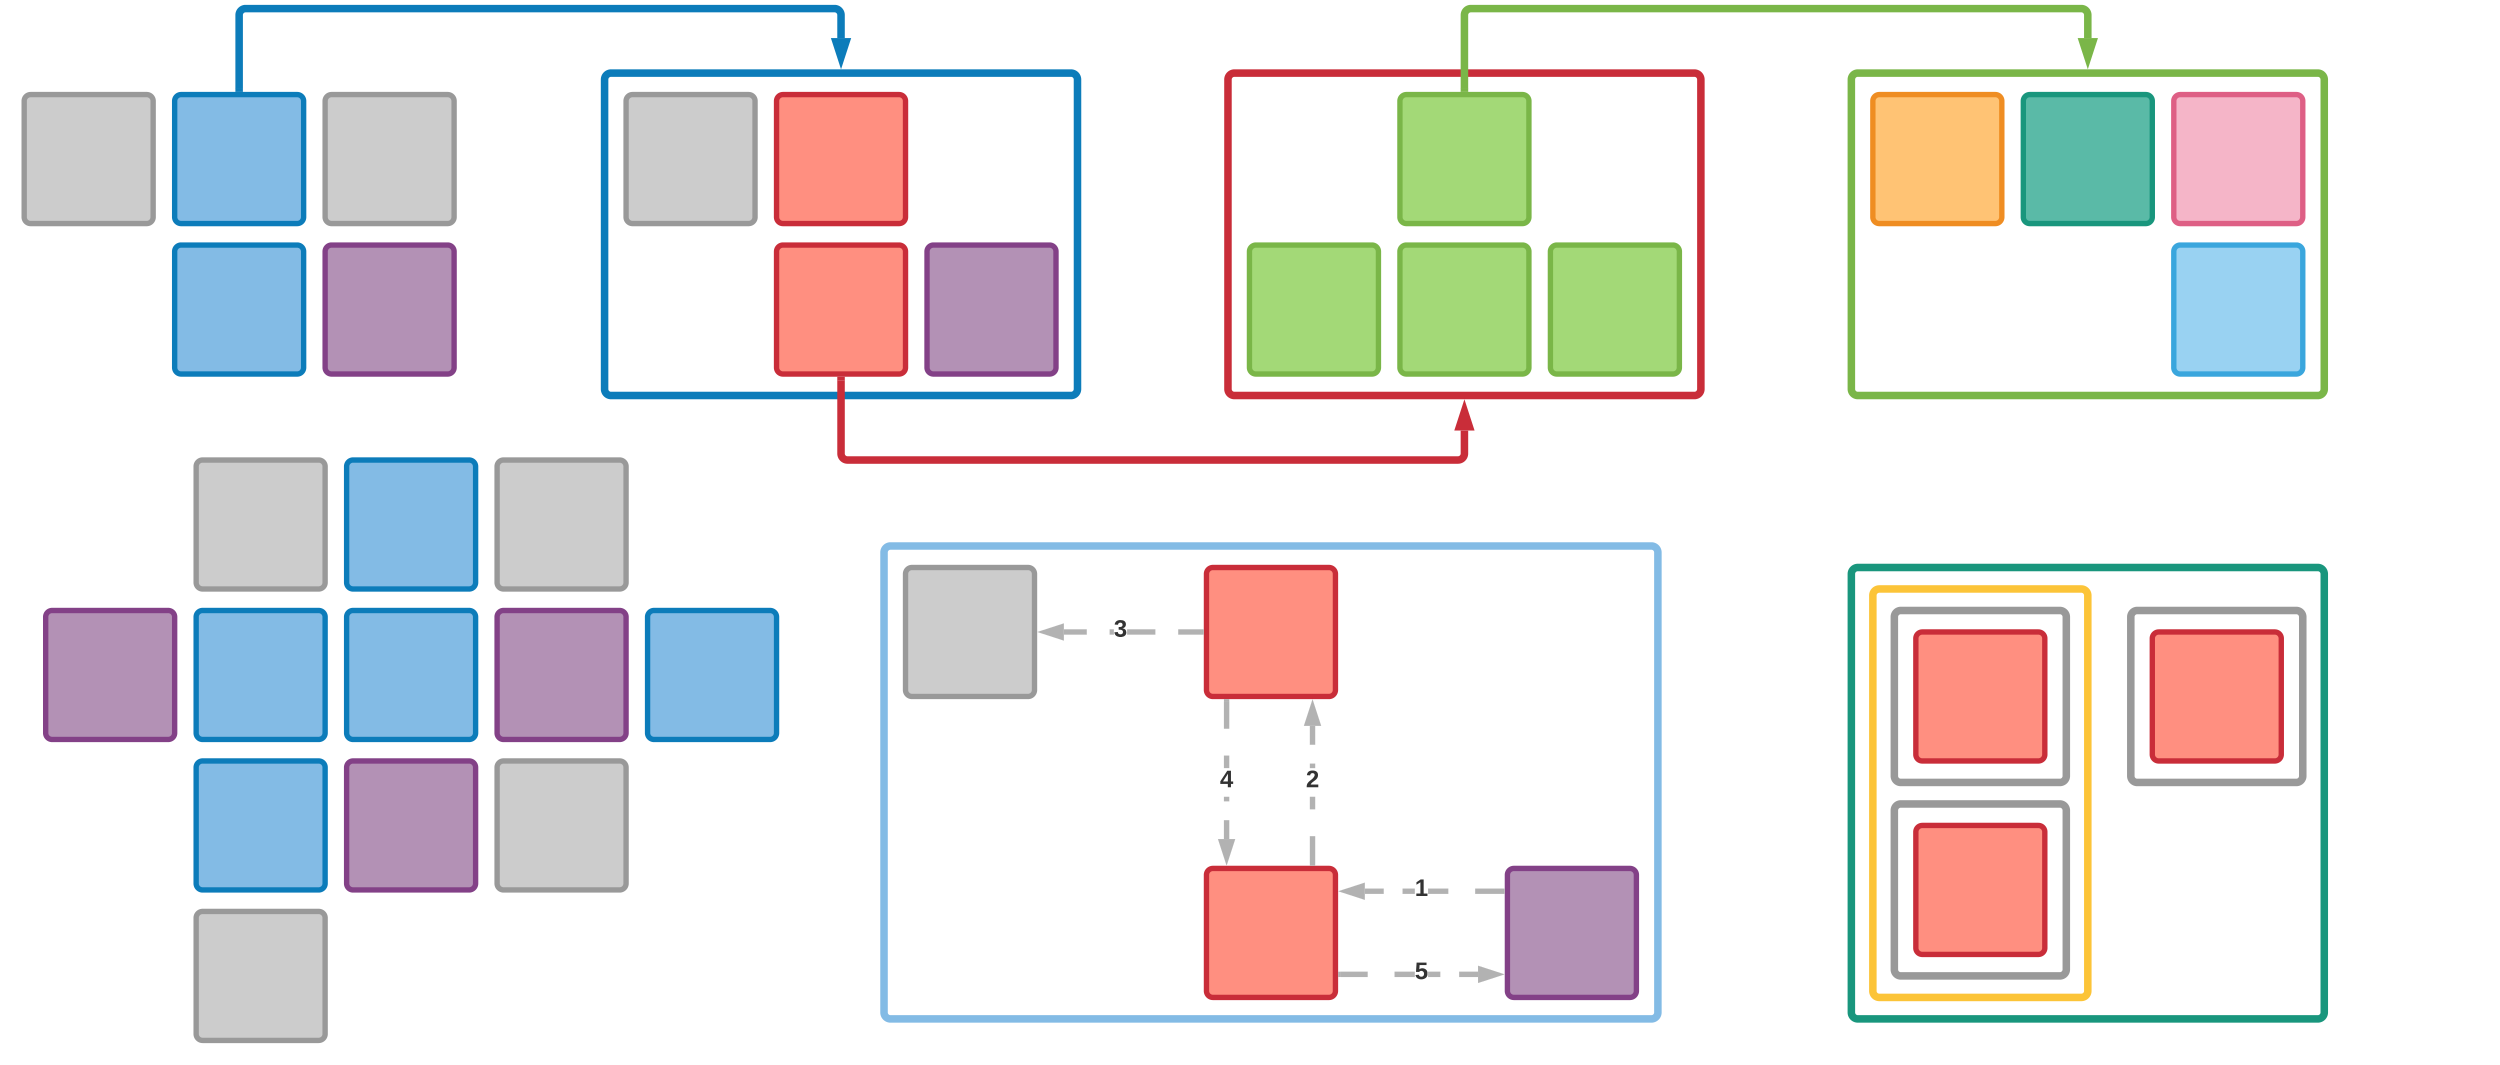 <svg xmlns="http://www.w3.org/2000/svg" xmlns:xlink="http://www.w3.org/1999/xlink" xmlns:lucid="lucid" width="2326" height="990.5"><g transform="translate(1722.5 48)" lucid:page-tab-id="7E.B-4S..4E3"><path d="M-2000-500h3000v1500h-3000z" fill="#fff"/><path d="M-1420 46a6 6 0 0 1 6-6h108a6 6 0 0 1 6 6v108a6 6 0 0 1-6 6h-108a6 6 0 0 1-6-6zM-1700 46a6 6 0 0 1 6-6h108a6 6 0 0 1 6 6v108a6 6 0 0 1-6 6h-108a6 6 0 0 1-6-6z" stroke="#999" stroke-width="5" fill="#ccc"/><path d="M-1560 46a6 6 0 0 1 6-6h108a6 6 0 0 1 6 6v108a6 6 0 0 1-6 6h-108a6 6 0 0 1-6-6z" stroke="#0c7cba" stroke-width="5" fill="#83bbe5"/><path d="M-1420 186a6 6 0 0 1 6-6h108a6 6 0 0 1 6 6v108a6 6 0 0 1-6 6h-108a6 6 0 0 1-6-6z" stroke="#834187" stroke-width="5" fill="#b391b5"/><path d="M-1560 186a6 6 0 0 1 6-6h108a6 6 0 0 1 6 6v108a6 6 0 0 1-6 6h-108a6 6 0 0 1-6-6z" stroke="#0c7cba" stroke-width="5" fill="#83bbe5"/><path d="M-1160 26a6 6 0 0 1 6-6h428a6 6 0 0 1 6 6v288a6 6 0 0 1-6 6h-428a6 6 0 0 1-6-6z" stroke="#0c7cba" stroke-width="7" fill-opacity="0"/><path d="M-1000 46a6 6 0 0 1 6-6h108a6 6 0 0 1 6 6v108a6 6 0 0 1-6 6h-108a6 6 0 0 1-6-6zM-1000 186a6 6 0 0 1 6-6h108a6 6 0 0 1 6 6v108a6 6 0 0 1-6 6h-108a6 6 0 0 1-6-6z" stroke="#c92d39" stroke-width="5" fill="#ff8f80"/><path d="M-1140 46a6 6 0 0 1 6-6h108a6 6 0 0 1 6 6v108a6 6 0 0 1-6 6h-108a6 6 0 0 1-6-6z" stroke="#999" stroke-width="5" fill="#ccc"/><path d="M-860 186a6 6 0 0 1 6-6h108a6 6 0 0 1 6 6v108a6 6 0 0 1-6 6h-108a6 6 0 0 1-6-6z" stroke="#834187" stroke-width="5" fill="#b391b5"/><path d="M-580 26a6 6 0 0 1 6-6h428a6 6 0 0 1 6 6v288a6 6 0 0 1-6 6h-428a6 6 0 0 1-6-6z" stroke="#c92d39" stroke-width="7" fill-opacity="0"/><path d="M-420 46a6 6 0 0 1 6-6h108a6 6 0 0 1 6 6v108a6 6 0 0 1-6 6h-108a6 6 0 0 1-6-6zM-420 186a6 6 0 0 1 6-6h108a6 6 0 0 1 6 6v108a6 6 0 0 1-6 6h-108a6 6 0 0 1-6-6zM-560 186a6 6 0 0 1 6-6h108a6 6 0 0 1 6 6v108a6 6 0 0 1-6 6h-108a6 6 0 0 1-6-6zM-280 186a6 6 0 0 1 6-6h108a6 6 0 0 1 6 6v108a6 6 0 0 1-6 6h-108a6 6 0 0 1-6-6z" stroke="#7ab648" stroke-width="5" fill="#a3d977"/><path d="M0 26a6 6 0 0 1 6-6h428a6 6 0 0 1 6 6v288a6 6 0 0 1-6 6H6a6 6 0 0 1-6-6z" stroke="#7ab648" stroke-width="7" fill-opacity="0"/><path d="M20 46a6 6 0 0 1 6-6h108a6 6 0 0 1 6 6v108a6 6 0 0 1-6 6H26a6 6 0 0 1-6-6z" stroke="#ef8d22" stroke-width="5" fill="#ffc374"/><path d="M300 46a6 6 0 0 1 6-6h108a6 6 0 0 1 6 6v108a6 6 0 0 1-6 6H306a6 6 0 0 1-6-6z" stroke="#de5f85" stroke-width="5" fill="#f5b5c8"/><path d="M160 46a6 6 0 0 1 6-6h108a6 6 0 0 1 6 6v108a6 6 0 0 1-6 6H166a6 6 0 0 1-6-6z" stroke="#19967d" stroke-width="5" fill="#5abaa7"/><path d="M300 186a6 6 0 0 1 6-6h108a6 6 0 0 1 6 6v108a6 6 0 0 1-6 6H306a6 6 0 0 1-6-6z" stroke="#3aa6dd" stroke-width="5" fill="#99d2f2"/><path d="M-1500 34v-68a6 6 0 0 1 6-6h548a6 6 0 0 1 6 6v21.4" stroke="#0c7cba" stroke-width="7" fill="none"/><path d="M-1496.53 37.5h-6.94v-3.6h6.94z" stroke="#0c7cba" stroke-width=".05" fill="#0c7cba"/><path d="M-940 5.17l-4.63-14.26h9.26z" stroke="#0c7cba" stroke-width="7" fill="#0c7cba"/><path d="M-940 306v68a6 6 0 0 0 6 6h568a6 6 0 0 0 6-6v-21.4" stroke="#c92d39" stroke-width="7" fill="none"/><path d="M-936.52 306.1h-6.96v-3.6h6.96z" stroke="#c92d39" stroke-width=".05" fill="#c92d39"/><path d="M-360 334.83l4.63 14.26h-9.26z" stroke="#c92d39" stroke-width="7" fill="#c92d39"/><path d="M-360 34v-68a6 6 0 0 1 6-6h568a6 6 0 0 1 6 6v21.4" stroke="#7ab648" stroke-width="7" fill="none"/><path d="M-356.52 37.5h-6.96v-3.6h6.96z" stroke="#7ab648" stroke-width=".05" fill="#7ab648"/><path d="M220 5.17L215.37-9.1h9.26z" stroke="#7ab648" stroke-width="7" fill="#7ab648"/><path d="M-160 466a6 6 0 0 1 6-6h728a6 6 0 0 1 6 6v428a6 6 0 0 1-6 6h-728a6 6 0 0 1-6-6z" stroke="#000" stroke-opacity="0" stroke-width="7" fill-opacity="0"/><path d="M-600 486a6 6 0 0 1 6-6h108a6 6 0 0 1 6 6v108a6 6 0 0 1-6 6h-108a6 6 0 0 1-6-6zM-600 766a6 6 0 0 1 6-6h108a6 6 0 0 1 6 6v108a6 6 0 0 1-6 6h-108a6 6 0 0 1-6-6z" stroke="#c92d39" stroke-width="5" fill="#ff8f80"/><path d="M-880 486a6 6 0 0 1 6-6h108a6 6 0 0 1 6 6v108a6 6 0 0 1-6 6h-108a6 6 0 0 1-6-6z" stroke="#999" stroke-width="5" fill="#ccc"/><path d="M-320 766a6 6 0 0 1 6-6h108a6 6 0 0 1 6 6v108a6 6 0 0 1-6 6h-108a6 6 0 0 1-6-6z" stroke="#834187" stroke-width="5" fill="#b391b5"/><path d="M-900 466a6 6 0 0 1 6-6h708a6 6 0 0 1 6 6v428a6 6 0 0 1-6 6h-708a6 6 0 0 1-6-6z" stroke="#83bbe5" stroke-width="7" fill-opacity="0"/><path d="M-435.1 783.68h-17.54v-4.95h17.54zm28.93 0h-11.38v-4.95h11.38zm31.17 0h-18.83v-4.95H-375zm50 0h-25v-4.95h25z" stroke="#b2b2b2" stroke-width=".05" fill="#b2b2b2"/><path d="M-322.5 783.68h-2.56v-4.95h2.56z" fill="#b2b2b2"/><path stroke="#b2b2b2" stroke-width=".05" fill="#b2b2b2"/><path d="M-455.14 785.84l-14.27-4.63 14.26-4.63z" fill="#b2b2b2"/><path d="M-452.67 789.25l-24.75-8.04 24.75-8.04zm-8.73-8.04l3.78 1.23v-2.45z" stroke="#b2b2b2" stroke-width=".05" fill="#b2b2b2"/><use xlink:href="#a" transform="matrix(1,0,0,1,-406.173,767.872) translate(0 17.778)"/><path d="M-498.85 755h-4.95v-25h4.95zm0-50h-4.95v-11.67h4.95zm0-38.33h-4.95v-4.22h4.95zm0-21.76h-4.95v-17.54h4.95z" stroke="#b2b2b2" stroke-width=".05" fill="#b2b2b2"/><path d="M-498.85 757.5h-4.95v-2.56h4.95z" fill="#b2b2b2"/><path stroke="#b2b2b2" stroke-width=".05" fill="#b2b2b2"/><path d="M-496.7 624.86h-9.26l4.64-14.27z" fill="#b2b2b2"/><path d="M-493.28 627.33h-16.08l8.04-24.75zm-9.27-4.95h2.46l-1.22-3.78z" stroke="#b2b2b2" stroke-width=".05" fill="#b2b2b2"/><use xlink:href="#b" transform="matrix(1,0,0,1,-507.493,666.667) translate(0 17.778)"/><path d="M-605 542.48h-21.27v-4.96H-605zm-81.17 0h-3.93v-4.96h3.93zm-25.2 0h-21.27v-4.96h21.27zm63.82 0h-26.28v-4.96h26.28z" stroke="#b2b2b2" stroke-width=".05" fill="#b2b2b2"/><path d="M-602.5 542.48h-2.56v-4.96h2.56z" fill="#b2b2b2"/><path stroke="#b2b2b2" stroke-width=".05" fill="#b2b2b2"/><path d="M-735.14 544.63L-749.4 540l14.26-4.63z" fill="#b2b2b2"/><path d="M-732.67 548.04l-24.75-8.04 24.75-8.04zm-8.73-8.04l3.78 1.23v-2.46z" stroke="#b2b2b2" stroke-width=".05" fill="#b2b2b2"/><use xlink:href="#c" transform="matrix(1,0,0,1,-686.173,526.667) translate(0 17.778)"/><path d="M-578.8 732.64h-4.94V715.1h4.95zm0-35.1h-4.94v-4.2h4.95zm0-30.87h-4.94V655h4.95zm0-36.67h-4.94v-25h4.95z" stroke="#b2b2b2" stroke-width=".05" fill="#b2b2b2"/><path d="M-578.8 605.06h-4.94v-2.56h4.95z" fill="#b2b2b2"/><path stroke="#b2b2b2" stroke-width=".05" fill="#b2b2b2"/><path d="M-581.27 749.4l-4.63-14.26h9.27z" fill="#b2b2b2"/><path d="M-581.27 757.42l-8.04-24.75h16.08zm-1.23-19.8l1.23 3.78 1.23-3.78z" stroke="#b2b2b2" stroke-width=".05" fill="#b2b2b2"/><use xlink:href="#d" transform="matrix(1,0,0,1,-587.439,666.667) translate(0 17.778)"/><path d="M-450 861.02h-25v-4.95h25zm43.83 0H-425v-4.95h18.83zm23.72 0h-11.38v-4.95h11.38zm35.1 0h-17.55v-4.95h17.54z" stroke="#b2b2b2" stroke-width=".05" fill="#b2b2b2"/><path d="M-474.94 861.02h-2.56v-4.95h2.56z" fill="#b2b2b2"/><path stroke="#b2b2b2" stroke-width=".05" fill="#b2b2b2"/><path d="M-330.6 858.54l-14.26 4.64v-9.27z" fill="#b2b2b2"/><path d="M-322.58 858.54l-24.75 8.05v-16.1zm-19.8 1.23l3.78-1.23-3.78-1.23z" stroke="#b2b2b2" stroke-width=".05" fill="#b2b2b2"/><use xlink:href="#e" transform="matrix(1,0,0,1,-406.173,845.21) translate(0 17.778)"/><path d="M-1260 386a6 6 0 0 1 6-6h108a6 6 0 0 1 6 6v108a6 6 0 0 1-6 6h-108a6 6 0 0 1-6-6zM-1540 386a6 6 0 0 1 6-6h108a6 6 0 0 1 6 6v108a6 6 0 0 1-6 6h-108a6 6 0 0 1-6-6z" stroke="#999" stroke-width="5" fill="#ccc"/><path d="M-1400 386a6 6 0 0 1 6-6h108a6 6 0 0 1 6 6v108a6 6 0 0 1-6 6h-108a6 6 0 0 1-6-6z" stroke="#0c7cba" stroke-width="5" fill="#83bbe5"/><path d="M-1260 526a6 6 0 0 1 6-6h108a6 6 0 0 1 6 6v108a6 6 0 0 1-6 6h-108a6 6 0 0 1-6-6z" stroke="#834187" stroke-width="5" fill="#b391b5"/><path d="M-1400 526a6 6 0 0 1 6-6h108a6 6 0 0 1 6 6v108a6 6 0 0 1-6 6h-108a6 6 0 0 1-6-6z" stroke="#0c7cba" stroke-width="5" fill="#83bbe5"/><path d="M-1400 666a6 6 0 0 1 6-6h108a6 6 0 0 1 6 6v108a6 6 0 0 1-6 6h-108a6 6 0 0 1-6-6z" stroke="#834187" stroke-width="5" fill="#b391b5"/><path d="M-1540 526a6 6 0 0 1 6-6h108a6 6 0 0 1 6 6v108a6 6 0 0 1-6 6h-108a6 6 0 0 1-6-6z" stroke="#0c7cba" stroke-width="5" fill="#83bbe5"/><path d="M-1260 666a6 6 0 0 1 6-6h108a6 6 0 0 1 6 6v108a6 6 0 0 1-6 6h-108a6 6 0 0 1-6-6z" stroke="#999" stroke-width="5" fill="#ccc"/><path d="M-1680 526a6 6 0 0 1 6-6h108a6 6 0 0 1 6 6v108a6 6 0 0 1-6 6h-108a6 6 0 0 1-6-6z" stroke="#834187" stroke-width="5" fill="#b391b5"/><path d="M-1540 666a6 6 0 0 1 6-6h108a6 6 0 0 1 6 6v108a6 6 0 0 1-6 6h-108a6 6 0 0 1-6-6z" stroke="#0c7cba" stroke-width="5" fill="#83bbe5"/><path d="M-1540 806a6 6 0 0 1 6-6h108a6 6 0 0 1 6 6v108a6 6 0 0 1-6 6h-108a6 6 0 0 1-6-6z" stroke="#999" stroke-width="5" fill="#ccc"/><path d="M-1120 526a6 6 0 0 1 6-6h108a6 6 0 0 1 6 6v108a6 6 0 0 1-6 6h-108a6 6 0 0 1-6-6z" stroke="#0c7cba" stroke-width="5" fill="#83bbe5"/><path d="M0 486a6 6 0 0 1 6-6h428a6 6 0 0 1 6 6v408a6 6 0 0 1-6 6H6a6 6 0 0 1-6-6z" stroke="#19967d" stroke-width="7" fill-opacity="0"/><path d="M20 506a6 6 0 0 1 6-6h188a6 6 0 0 1 6 6v368a6 6 0 0 1-6 6H26a6 6 0 0 1-6-6z" stroke="#fcc438" stroke-width="7" fill-opacity="0"/><path d="M40 706a6 6 0 0 1 6-6h148a6 6 0 0 1 6 6v148a6 6 0 0 1-6 6H46a6 6 0 0 1-6-6zM40 526a6 6 0 0 1 6-6h148a6 6 0 0 1 6 6v148a6 6 0 0 1-6 6H46a6 6 0 0 1-6-6z" stroke="#999" stroke-width="7" fill-opacity="0"/><path d="M60 546a6 6 0 0 1 6-6h108a6 6 0 0 1 6 6v108a6 6 0 0 1-6 6H66a6 6 0 0 1-6-6zM60 726a6 6 0 0 1 6-6h108a6 6 0 0 1 6 6v108a6 6 0 0 1-6 6H66a6 6 0 0 1-6-6zM280 546a6 6 0 0 1 6-6h108a6 6 0 0 1 6 6v108a6 6 0 0 1-6 6H286a6 6 0 0 1-6-6z" stroke="#c92d39" stroke-width="5" fill="#ff8f80"/><path d="M260 526a6 6 0 0 1 6-6h148a6 6 0 0 1 6 6v148a6 6 0 0 1-6 6H266a6 6 0 0 1-6-6z" stroke="#999" stroke-width="7" fill-opacity="0"/><defs><path fill="#333" d="M23 0v-37h61v-169l-59 37v-38l62-41h46v211h57V0H23" id="f"/><use transform="matrix(0.062,0,0,0.062,0,0)" xlink:href="#f" id="a"/><path fill="#333" d="M182-182c0 78-84 86-111 141h115V0H12c-6-101 99-100 120-180 1-22-12-31-33-32-23 0-32 14-35 34l-49-3c5-45 32-70 84-70 51 0 83 22 83 69" id="g"/><use transform="matrix(0.062,0,0,0.062,0,0)" xlink:href="#g" id="b"/><path fill="#333" d="M128-127c34 4 56 21 59 58 7 91-148 94-172 28-4-9-6-17-7-26l51-5c1 24 16 35 40 36 23 0 39-12 38-36-1-31-31-36-65-34v-40c32 2 59-3 59-33 0-20-13-33-34-33s-33 13-35 32l-50-3c6-44 37-68 86-68 50 0 83 20 83 66 0 35-22 52-53 58" id="h"/><use transform="matrix(0.062,0,0,0.062,0,0)" xlink:href="#h" id="c"/><path fill="#333" d="M165-50V0h-47v-50H5v-38l105-160h55v161h33v37h-33zm-47-37l2-116L46-87h72" id="i"/><use transform="matrix(0.062,0,0,0.062,0,0)" xlink:href="#i" id="d"/><path fill="#333" d="M139-81c0-46-55-55-73-27H18l9-140h149v37H72l-4 63c44-38 133-4 122 66C201 21 21 35 11-62l49-4c5 18 15 30 39 30 26 0 40-18 40-45" id="j"/><use transform="matrix(0.062,0,0,0.062,0,0)" xlink:href="#j" id="e"/></defs></g></svg>